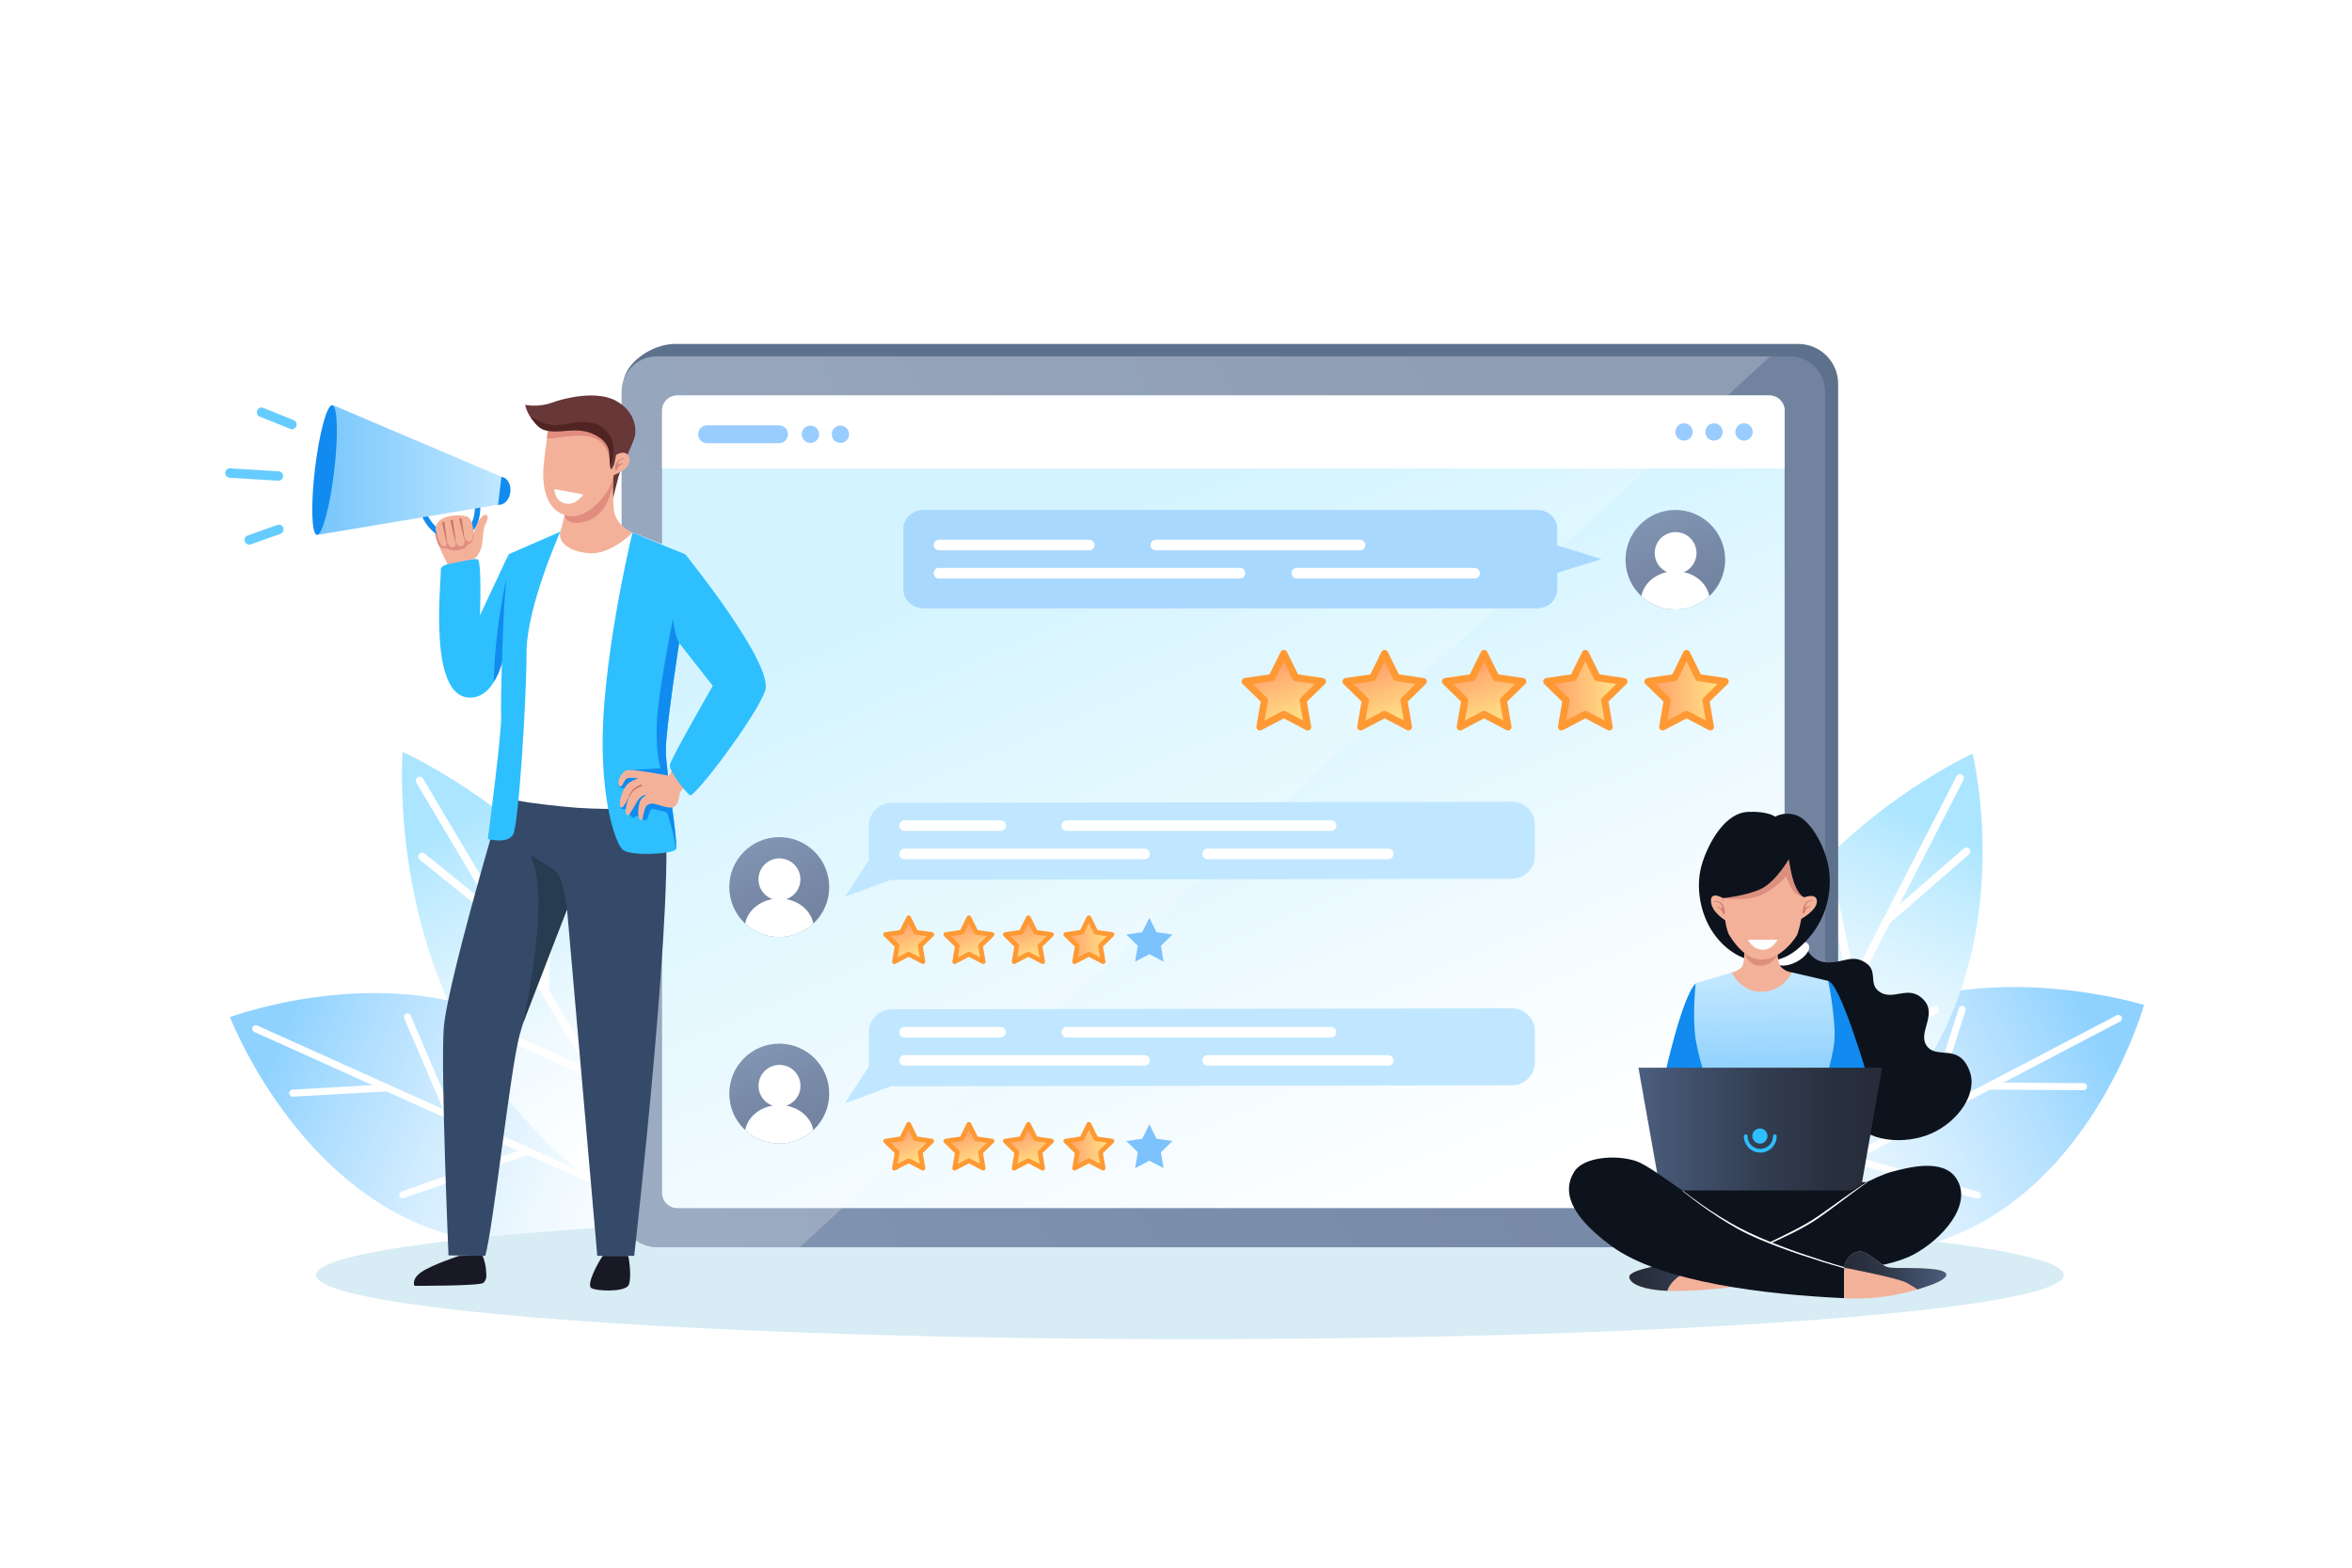 <?xml version="1.0" encoding="utf-8"?>
<!-- Generator: Adobe Illustrator 27.5.0, SVG Export Plug-In . SVG Version: 6.00 Build 0)  -->
<svg version="1.1" xmlns="http://www.w3.org/2000/svg" xmlns:xlink="http://www.w3.org/1999/xlink" x="0px" y="0px"
	 viewBox="0 0 3000 2000" style="enable-background:new 0 0 3000 2000;" xml:space="preserve">
<g id="background">
	<rect style="fill:#FFFFFF;" width="3000" height="2000"/>
</g>
<g id="leaves">
	<g>
		
			<linearGradient id="SVGID_1_" gradientUnits="userSpaceOnUse" x1="-51.44" y1="-979.892" x2="518.988" y2="-693.195" gradientTransform="matrix(0.586 0.697 0.697 -0.608 1066.056 772.239)">
			<stop  offset="0" style="stop-color:#8FD2FF"/>
			<stop  offset="0.188" style="stop-color:#B1DFFF"/>
			<stop  offset="0.417" style="stop-color:#D3EDFF"/>
			<stop  offset="0.635" style="stop-color:#EBF7FF"/>
			<stop  offset="0.835" style="stop-color:#FAFDFF"/>
			<stop  offset="1" style="stop-color:#FFFFFF"/>
		</linearGradient>
		<path style="fill:url(#SVGID_1_);" d="M643.27,1299.688c161.165,72.528,233.65,260.571,233.65,260.571
			s-188.814,70.451-349.979-2.077s-233.65-260.571-233.65-260.571S482.105,1227.159,643.27,1299.688z"/>
		<g>
			<path style="fill:#FFFFFF;" d="M858.75,1556.583c-0.618,0-1.245-0.128-1.844-0.397l-532.631-239.697
				c-2.267-1.02-3.277-3.684-2.257-5.95c1.02-2.267,3.684-3.276,5.95-2.257l532.631,239.697c2.267,1.02,3.277,3.684,2.257,5.95
				C862.106,1555.596,860.466,1556.583,858.75,1556.583z"/>
		</g>
		<g>
			<path style="fill:#FFFFFF;" d="M373.367,1399.116c-2.371,0-4.356-1.854-4.489-4.25c-0.138-2.481,1.762-4.605,4.243-4.743
				l120.57-6.708c2.479-0.14,4.605,1.761,4.743,4.243c0.138,2.481-1.762,4.605-4.243,4.743l-120.57,6.708
				C373.536,1399.114,373.451,1399.116,373.367,1399.116z"/>
		</g>
		<g>
			<path style="fill:#FFFFFF;" d="M573.771,1428.334c-1.748,0-3.411-1.024-4.141-2.734l-54.035-126.57
				c-0.976-2.285,0.086-4.93,2.372-5.905c2.286-0.974,4.929,0.086,5.905,2.372l54.035,126.57c0.976,2.285-0.086,4.93-2.372,5.905
				C574.96,1428.218,574.361,1428.334,573.771,1428.334z"/>
		</g>
		<g>
			<path style="fill:#FFFFFF;" d="M513.755,1528.802c-1.86,0-3.601-1.162-4.249-3.018c-0.819-2.347,0.419-4.913,2.766-5.732
				l159.531-55.683c2.348-0.815,4.913,0.42,5.731,2.766c0.819,2.347-0.419,4.913-2.766,5.732l-159.531,55.683
				C514.747,1528.721,514.247,1528.802,513.755,1528.802z"/>
		</g>
		<g>
			<path style="fill:#FFFFFF;" d="M763.958,1513.924c-1.966,0-3.771-1.298-4.33-3.283l-34.165-121.515
				c-0.673-2.393,0.722-4.877,3.114-5.55c2.389-0.671,4.877,0.722,5.55,3.114l34.165,121.515c0.673,2.393-0.722,4.877-3.114,5.55
				C764.771,1513.869,764.361,1513.924,763.958,1513.924z"/>
		</g>
	</g>
	<g>
		
			<linearGradient id="SVGID_00000045607666255072006000000001797436172988010904_" gradientUnits="userSpaceOnUse" x1="2532.03" y1="-610.729" x2="2801.714" y2="-135.975" gradientTransform="matrix(-0.49 0.872 0.872 0.49 2338.789 -857.966)">
			<stop  offset="0" style="stop-color:#ABE5FF"/>
			<stop  offset="0.141" style="stop-color:#C2ECFF"/>
			<stop  offset="0.348" style="stop-color:#DDF4FF"/>
			<stop  offset="0.559" style="stop-color:#F0FAFF"/>
			<stop  offset="0.774" style="stop-color:#FBFEFF"/>
			<stop  offset="1" style="stop-color:#FFFFFF"/>
		</linearGradient>
		<path style="fill:url(#SVGID_00000045607666255072006000000001797436172988010904_);" d="M802.531,1217.106
			c104.211,175.326,88.378,377.08,88.378,377.08s-184.791-82.507-289.002-257.834s-88.378-377.08-88.378-377.08
			S698.321,1041.78,802.531,1217.106z"/>
		<g>
			<path style="fill:#FFFFFF;" d="M879.167,1579.422c-1.706,0-3.368-0.873-4.303-2.446L531.017,998.478
				c-1.411-2.374-0.63-5.442,1.743-6.853c2.374-1.412,5.442-0.63,6.853,1.743l343.848,578.498c1.411,2.374,0.63,5.441-1.743,6.853
				C880.916,1579.195,880.036,1579.422,879.167,1579.422z"/>
		</g>
		<g>
			<path style="fill:#FFFFFF;" d="M643.269,1182.554c-1.104,0-2.216-0.364-3.142-1.112l-104.694-84.683
				c-2.147-1.737-2.479-4.885-0.743-7.032c1.737-2.146,4.885-2.478,7.032-0.743l104.694,84.683c2.147,1.737,2.479,4.885,0.743,7.032
				C646.171,1181.92,644.727,1182.554,643.269,1182.554z"/>
		</g>
		<g>
			<path style="fill:#FFFFFF;" d="M694.894,1269.396c-0.076,0-0.153-0.002-0.229-0.005c-2.759-0.125-4.894-2.462-4.77-5.221
				l6.529-144.43c0.125-2.759,2.458-4.874,5.221-4.77c2.759,0.125,4.894,2.462,4.77,5.221l-6.529,144.43
				C699.763,1267.304,697.551,1269.396,694.894,1269.396z"/>
		</g>
		<g>
			<path style="fill:#FFFFFF;" d="M759.235,1377.659c-0.687,0-1.385-0.142-2.052-0.442l-151.081-68.093
				c-2.518-1.135-3.638-4.096-2.504-6.613c1.135-2.518,4.095-3.64,6.613-2.504l151.081,68.093c2.518,1.135,3.638,4.096,2.504,6.613
				C762.962,1376.563,761.141,1377.659,759.235,1377.659z"/>
		</g>
		<g>
			<path style="fill:#FFFFFF;" d="M817.875,1476.301c-0.28,0-0.564-0.023-0.85-0.072c-2.722-0.466-4.55-3.051-4.084-5.772
				l23.125-135.095c0.466-2.723,3.047-4.555,5.772-4.085c2.722,0.466,4.55,3.051,4.084,5.772l-23.125,135.095
				C822.38,1474.58,820.266,1476.301,817.875,1476.301z"/>
		</g>
	</g>
	<g>
		
			<linearGradient id="SVGID_00000163069758231022869590000017511955843301496228_" gradientUnits="userSpaceOnUse" x1="-623.423" y1="-1606.347" x2="-44.808" y2="-1315.535" gradientTransform="matrix(-0.511 0.778 -0.785 -0.633 1095.383 785.789)">
			<stop  offset="0" style="stop-color:#8FD2FF"/>
			<stop  offset="0.188" style="stop-color:#B1DFFF"/>
			<stop  offset="0.417" style="stop-color:#D3EDFF"/>
			<stop  offset="0.635" style="stop-color:#EBF7FF"/>
			<stop  offset="0.835" style="stop-color:#FAFDFF"/>
			<stop  offset="1" style="stop-color:#FFFFFF"/>
		</linearGradient>
		<path style="fill:url(#SVGID_00000163069758231022869590000017511955843301496228_);" d="M2373.628,1302.221
			c-158.792,83.126-213.863,280.913-213.863,280.913s202.382,63.012,361.174-20.114c158.792-83.126,213.863-280.913,213.863-280.913
			S2532.42,1219.095,2373.628,1302.221z"/>
		<g>
			<path style="fill:#FFFFFF;" d="M2177.669,1578.264c-1.621,0-3.187-0.878-3.99-2.414c-1.153-2.202-0.303-4.921,1.899-6.073
				l524.374-274.505c2.2-1.156,4.92-0.304,6.073,1.899c1.153,2.202,0.303,4.921-1.899,6.073l-524.374,274.505
				C2179.086,1578.099,2178.372,1578.264,2177.669,1578.264z"/>
		</g>
		<g>
			<path style="fill:#FFFFFF;" d="M2657.55,1390.804c-0.01,0-0.019,0-0.027,0l-120.443-0.705c-2.485-0.015-4.488-2.041-4.474-4.526
				c0.015-2.477,2.026-4.474,4.499-4.474c0.01,0,0.019,0,0.027,0l120.443,0.705c2.485,0.015,4.488,2.041,4.474,4.526
				C2662.034,1388.807,2660.022,1390.804,2657.55,1390.804z"/>
		</g>
		<g>
			<path style="fill:#FFFFFF;" d="M2458.453,1431.274c-0.452,0-0.912-0.068-1.366-0.213c-2.368-0.755-3.677-3.285-2.923-5.653
				l44.276-139.024c0.754-2.367,3.283-3.678,5.653-2.923c2.368,0.755,3.677,3.285,2.923,5.653l-44.276,139.024
				C2462.131,1430.053,2460.36,1431.274,2458.453,1431.274z"/>
		</g>
		<g>
			<path style="fill:#FFFFFF;" d="M2522.313,1529.371c-0.413,0-0.834-0.058-1.251-0.178l-161.911-46.769
				c-2.388-0.689-3.764-3.185-3.074-5.572c0.69-2.386,3.185-3.762,5.572-3.074l161.911,46.769c2.388,0.689,3.764,3.185,3.074,5.572
				C2526.065,1528.089,2524.267,1529.371,2522.313,1529.371z"/>
		</g>
		<g>
			<path style="fill:#FFFFFF;" d="M2271.066,1529.371c-0.26,0-0.523-0.022-0.789-0.069c-2.447-0.434-4.08-2.769-3.647-5.216
				l24.642-139.271c0.434-2.446,2.761-4.084,5.216-3.647c2.447,0.434,4.08,2.769,3.647,5.216l-24.642,139.271
				C2275.106,1527.836,2273.208,1529.371,2271.066,1529.371z"/>
		</g>
	</g>
	<g>
		
			<linearGradient id="SVGID_00000168827062013966425530000002754678829522647460_" gradientUnits="userSpaceOnUse" x1="2851.931" y1="-1327.221" x2="3106.185" y2="-879.63" gradientTransform="matrix(0.685 0.872 -0.884 0.543 -662.508 -720.185)">
			<stop  offset="0" style="stop-color:#ABE5FF"/>
			<stop  offset="0.141" style="stop-color:#C2ECFF"/>
			<stop  offset="0.348" style="stop-color:#DDF4FF"/>
			<stop  offset="0.559" style="stop-color:#F0FAFF"/>
			<stop  offset="0.774" style="stop-color:#FBFEFF"/>
			<stop  offset="1" style="stop-color:#FFFFFF"/>
		</linearGradient>
		<path style="fill:url(#SVGID_00000168827062013966425530000002754678829522647460_);" d="M2238.061,1219.56
			c-87.883,171.145-40.321,361.696-40.321,361.696s190.05-86.931,277.933-258.077s40.321-361.696,40.321-361.696
			S2325.944,1048.415,2238.061,1219.56z"/>
		<g>
			<path style="fill:#FFFFFF;" d="M2207.644,1566.964c-0.769,0-1.549-0.178-2.28-0.553c-2.456-1.262-3.425-4.275-2.164-6.732
				l292.372-569.371c1.263-2.457,4.274-3.426,6.732-2.164c2.456,1.261,3.425,4.275,2.164,6.732l-292.372,569.371
				C2211.209,1565.973,2209.458,1566.964,2207.644,1566.964z"/>
		</g>
		<g>
			<path style="fill:#FFFFFF;" d="M2406.581,1179.559c-1.396,0-2.786-0.582-3.774-1.719c-1.813-2.083-1.593-5.241,0.491-7.054
				l101.463-88.251c2.082-1.812,5.241-1.594,7.054,0.491c1.813,2.083,1.593,5.241-0.491,7.054l-101.463,88.251
				C2408.914,1179.154,2407.745,1179.559,2406.581,1179.559z"/>
		</g>
		<g>
			<path style="fill:#FFFFFF;" d="M2363.044,1264.332c-2.314,0-4.392-1.615-4.888-3.97l-27.755-131.739
				c-0.569-2.702,1.16-5.354,3.861-5.924c2.701-0.57,5.354,1.159,5.924,3.861l27.755,131.739c0.569,2.702-1.16,5.354-3.861,5.924
				C2363.732,1264.297,2363.386,1264.332,2363.044,1264.332z"/>
		</g>
		<g>
			<path style="fill:#FFFFFF;" d="M2308.786,1370.012c-1.861,0-3.647-1.043-4.509-2.832c-1.198-2.488-0.152-5.477,2.336-6.674
				l159.441-76.747c2.49-1.201,5.477-0.152,6.674,2.336c1.198,2.488,0.152,5.477-2.336,6.674l-159.441,76.747
				C2310.252,1369.853,2309.513,1370.012,2308.786,1370.012z"/>
		</g>
		<g>
			<path style="fill:#FFFFFF;" d="M2259.338,1466.301c-2.051,0-3.974-1.271-4.706-3.313l-44.186-123.156
				c-0.933-2.6,0.418-5.462,3.018-6.395c2.599-0.933,5.462,0.419,6.395,3.018l44.186,123.156c0.933,2.6-0.418,5.462-3.018,6.395
				C2260.469,1466.206,2259.898,1466.301,2259.338,1466.301z"/>
		</g>
	</g>
</g>
<g id="shadow">
	<ellipse style="fill:#D7ECF4;" cx="1517.675" cy="1626.627" rx="1114.656" ry="81.852"/>
</g>
<g id="tablet">
	<g>
		<g>
			<path style="fill:#5E718C;" d="M2280.445,1591.182l-1419.881-15.834c-28.154,0-50.978-22.824-50.978-50.978L794.961,491.115
				c0-28.154,37.449-52.346,65.603-52.346h1433.058c28.154,0,50.978,22.824,50.978,50.978v1034.622
				C2344.6,1552.524,2335.681,1589.995,2280.445,1591.182z"/>
			
				<linearGradient id="SVGID_00000124877181115774373460000006756446109983873701_" gradientUnits="userSpaceOnUse" x1="2120.258" y1="679.036" x2="831.486" y2="1470.556">
				<stop  offset="0" style="stop-color:#7283A0"/>
				<stop  offset="1" style="stop-color:#8095B2"/>
			</linearGradient>
			<path style="fill:url(#SVGID_00000124877181115774373460000006756446109983873701_);" d="M2282.846,1591.182H837.918
				c-24.876,0-45.043-20.166-45.043-45.043V499.647c0-24.876,20.166-45.043,45.043-45.043h1444.927
				c24.876,0,45.043,20.166,45.043,45.043v1046.492C2327.888,1571.015,2307.722,1591.182,2282.846,1591.182z"/>
			
				<linearGradient id="SVGID_00000127741516178057902610000002090044557723015054_" gradientUnits="userSpaceOnUse" x1="1399.962" y1="644.075" x2="1791.805" y2="1569.389">
				<stop  offset="0" style="stop-color:#C7F1FF"/>
				<stop  offset="0.063" style="stop-color:#CBF2FF"/>
				<stop  offset="0.676" style="stop-color:#F1FBFF"/>
				<stop  offset="1" style="stop-color:#FFFFFF"/>
			</linearGradient>
			<path style="fill:url(#SVGID_00000127741516178057902610000002090044557723015054_);" d="M2276.285,523.964v997.862
				c0,10.728-8.702,19.43-19.43,19.43H863.905c-10.728,0-19.43-8.702-19.43-19.43V523.964c0-10.737,8.702-19.439,19.43-19.439
				h1392.95C2267.583,504.526,2276.285,513.227,2276.285,523.964z"/>
			<path style="opacity:0.21;fill:#FFFFFF;" d="M837.76,454.604c-24.789,0-44.885,20.096-44.885,44.885V1546.25
				c0,24.815,20.116,44.931,44.931,44.931h182.302L2257.98,454.604H837.76z"/>
		</g>
		<g>
			
				<linearGradient id="SVGID_00000052089754328960626690000012163529087904398754_" gradientUnits="userSpaceOnUse" x1="1754.787" y1="840.572" x2="1785.979" y2="927.701">
				<stop  offset="0" style="stop-color:#FF9966"/>
				<stop  offset="0.312" style="stop-color:#FFB473"/>
				<stop  offset="0.757" style="stop-color:#FFD682"/>
				<stop  offset="1" style="stop-color:#FFE388"/>
			</linearGradient>
			
				<polygon style="fill:url(#SVGID_00000052089754328960626690000012163529087904398754_);stroke:#FF9933;stroke-width:9;stroke-linecap:round;stroke-linejoin:round;stroke-miterlimit:10;" points="
				1766.087,833.672 1781.31,864.516 1815.349,869.462 1790.718,893.471 1796.533,927.372 1766.087,911.366 1735.642,927.372 
				1741.457,893.471 1716.826,869.462 1750.865,864.516 			"/>
			
				<linearGradient id="SVGID_00000179612008950883189680000001605979621167925898_" gradientUnits="userSpaceOnUse" x1="1626.195" y1="840.572" x2="1657.387" y2="927.701">
				<stop  offset="0" style="stop-color:#FF9966"/>
				<stop  offset="0.312" style="stop-color:#FFB473"/>
				<stop  offset="0.757" style="stop-color:#FFD682"/>
				<stop  offset="1" style="stop-color:#FFE388"/>
			</linearGradient>
			
				<polygon style="fill:url(#SVGID_00000179612008950883189680000001605979621167925898_);stroke:#FF9933;stroke-width:9;stroke-linecap:round;stroke-linejoin:round;stroke-miterlimit:10;" points="
				1637.495,833.672 1652.718,864.516 1686.756,869.462 1662.126,893.471 1667.94,927.372 1637.495,911.366 1607.05,927.372 
				1612.865,893.471 1588.234,869.462 1622.272,864.516 			"/>
			
				<linearGradient id="SVGID_00000026884395417679857830000016465546737053597606_" gradientUnits="userSpaceOnUse" x1="1881.693" y1="840.572" x2="1912.884" y2="927.701">
				<stop  offset="0" style="stop-color:#FF9966"/>
				<stop  offset="0.312" style="stop-color:#FFB473"/>
				<stop  offset="0.757" style="stop-color:#FFD682"/>
				<stop  offset="1" style="stop-color:#FFE388"/>
			</linearGradient>
			
				<polygon style="fill:url(#SVGID_00000026884395417679857830000016465546737053597606_);stroke:#FF9933;stroke-width:9;stroke-linecap:round;stroke-linejoin:round;stroke-miterlimit:10;" points="
				1892.993,833.672 1908.216,864.516 1942.254,869.462 1917.624,893.471 1923.438,927.372 1892.993,911.366 1862.548,927.372 
				1868.363,893.471 1843.732,869.462 1877.771,864.516 			"/>
			
				<linearGradient id="SVGID_00000064325695823189967200000016441565962164695465_" gradientUnits="userSpaceOnUse" x1="1972.848" y1="880.522" x2="2071.37" y2="880.522">
				<stop  offset="0" style="stop-color:#FF9966"/>
				<stop  offset="0.312" style="stop-color:#FFB473"/>
				<stop  offset="0.757" style="stop-color:#FFD682"/>
				<stop  offset="1" style="stop-color:#FFE388"/>
			</linearGradient>
			
				<polygon style="fill:url(#SVGID_00000064325695823189967200000016441565962164695465_);stroke:#FF9933;stroke-width:9;stroke-linecap:round;stroke-linejoin:round;stroke-miterlimit:10;" points="
				2022.109,833.672 2037.332,864.516 2071.37,869.462 2046.74,893.471 2052.554,927.372 2022.109,911.366 1991.664,927.372 
				1997.479,893.471 1972.848,869.462 2006.887,864.516 			"/>
			
				<linearGradient id="SVGID_00000107551255237479892530000017532128312124789653_" gradientUnits="userSpaceOnUse" x1="2101.964" y1="880.522" x2="2200.487" y2="880.522">
				<stop  offset="0" style="stop-color:#FF9966"/>
				<stop  offset="0.312" style="stop-color:#FFB473"/>
				<stop  offset="0.757" style="stop-color:#FFD682"/>
				<stop  offset="1" style="stop-color:#FFE388"/>
			</linearGradient>
			
				<polygon style="fill:url(#SVGID_00000107551255237479892530000017532128312124789653_);stroke:#FF9933;stroke-width:9;stroke-linecap:round;stroke-linejoin:round;stroke-miterlimit:10;" points="
				2151.225,833.672 2166.448,864.516 2200.487,869.462 2175.856,893.471 2181.67,927.372 2151.225,911.366 2120.78,927.372 
				2126.595,893.471 2101.964,869.462 2136.003,864.516 			"/>
		</g>
		<g>
			
				<linearGradient id="SVGID_00000023976760732074678690000015820477319546540719_" gradientUnits="userSpaceOnUse" x1="1229.146" y1="1174.978" x2="1247.784" y2="1227.041">
				<stop  offset="0" style="stop-color:#FF9966"/>
				<stop  offset="0.312" style="stop-color:#FFB473"/>
				<stop  offset="0.757" style="stop-color:#FFD682"/>
				<stop  offset="1" style="stop-color:#FFE388"/>
			</linearGradient>
			
				<polygon style="fill:url(#SVGID_00000023976760732074678690000015820477319546540719_);stroke:#FF9933;stroke-width:6;stroke-linecap:round;stroke-linejoin:round;stroke-miterlimit:10;" points="
				1235.898,1170.855 1244.994,1189.286 1265.333,1192.241 1250.616,1206.587 1254.09,1226.844 1235.898,1217.28 1217.706,1226.844 
				1221.181,1206.587 1206.463,1192.241 1226.802,1189.286 			"/>
			
				<linearGradient id="SVGID_00000015337462982598067100000018047155029462058148_" gradientUnits="userSpaceOnUse" x1="1152.308" y1="1174.978" x2="1170.946" y2="1227.041">
				<stop  offset="0" style="stop-color:#FF9966"/>
				<stop  offset="0.312" style="stop-color:#FFB473"/>
				<stop  offset="0.757" style="stop-color:#FFD682"/>
				<stop  offset="1" style="stop-color:#FFE388"/>
			</linearGradient>
			
				<polygon style="fill:url(#SVGID_00000015337462982598067100000018047155029462058148_);stroke:#FF9933;stroke-width:6;stroke-linecap:round;stroke-linejoin:round;stroke-miterlimit:10;" points="
				1159.06,1170.855 1168.156,1189.286 1188.495,1192.241 1173.778,1206.587 1177.252,1226.844 1159.06,1217.28 1140.868,1226.844 
				1144.342,1206.587 1129.625,1192.241 1149.964,1189.286 			"/>
			
				<linearGradient id="SVGID_00000085951699378409730310000013365930087407791760_" gradientUnits="userSpaceOnUse" x1="1304.976" y1="1174.978" x2="1323.614" y2="1227.041">
				<stop  offset="0" style="stop-color:#FF9966"/>
				<stop  offset="0.312" style="stop-color:#FFB473"/>
				<stop  offset="0.757" style="stop-color:#FFD682"/>
				<stop  offset="1" style="stop-color:#FFE388"/>
			</linearGradient>
			
				<polygon style="fill:url(#SVGID_00000085951699378409730310000013365930087407791760_);stroke:#FF9933;stroke-width:6;stroke-linecap:round;stroke-linejoin:round;stroke-miterlimit:10;" points="
				1311.729,1170.855 1320.825,1189.286 1341.164,1192.241 1326.446,1206.587 1329.921,1226.844 1311.729,1217.28 
				1293.537,1226.844 1297.011,1206.587 1282.293,1192.241 1302.632,1189.286 			"/>
			
				<linearGradient id="SVGID_00000083063934340616677680000017717774747361009544_" gradientUnits="userSpaceOnUse" x1="1359.445" y1="1198.85" x2="1418.315" y2="1198.85">
				<stop  offset="0" style="stop-color:#FF9966"/>
				<stop  offset="0.312" style="stop-color:#FFB473"/>
				<stop  offset="0.757" style="stop-color:#FFD682"/>
				<stop  offset="1" style="stop-color:#FFE388"/>
			</linearGradient>
			
				<polygon style="fill:url(#SVGID_00000083063934340616677680000017717774747361009544_);stroke:#FF9933;stroke-width:6;stroke-linecap:round;stroke-linejoin:round;stroke-miterlimit:10;" points="
				1388.88,1170.855 1397.976,1189.286 1418.315,1192.241 1403.597,1206.587 1407.072,1226.844 1388.88,1217.28 1370.688,1226.844 
				1374.162,1206.587 1359.445,1192.241 1379.784,1189.286 			"/>
			<polygon style="fill:#7CC2FC;" points="1466.031,1170.855 1475.127,1189.286 1495.466,1192.241 1480.749,1206.587 
				1484.223,1226.844 1466.031,1217.28 1447.839,1226.844 1451.313,1206.587 1436.596,1192.241 1456.935,1189.286 			"/>
		</g>
		<g>
			
				<linearGradient id="SVGID_00000132796859242508616230000011495339830065784462_" gradientUnits="userSpaceOnUse" x1="2116.655" y1="657.528" x2="2156.915" y2="769.986">
				<stop  offset="0" style="stop-color:#8095B2"/>
				<stop  offset="0.464" style="stop-color:#788AA7"/>
				<stop  offset="1" style="stop-color:#7283A0"/>
			</linearGradient>
			<path style="fill:url(#SVGID_00000132796859242508616230000011495339830065784462_);" d="M2200.444,714.098
				c0,18.327-7.759,34.855-20.18,46.444c-11.355,10.601-26.596,17.094-43.358,17.094c-16.772,0-32.002-6.494-43.358-17.106
				c-12.421-11.589-20.18-28.106-20.18-46.432c0-35.099,28.45-63.538,63.538-63.538
				C2172.005,650.56,2200.444,678.999,2200.444,714.098z"/>
			
				<ellipse transform="matrix(0.23 -0.973 0.973 0.23 959.995 2622.617)" style="fill:#FFFFFF;" cx="2136.908" cy="704.805" rx="26.668" ry="26.668"/>
			<path style="fill:#FFFFFF;" d="M2180.264,760.542c-11.355,10.601-26.596,17.094-43.358,17.094
				c-16.772,0-32.002-6.494-43.358-17.106c3.441-18.071,21.546-31.847,43.358-31.847
				C2158.719,728.684,2176.834,742.46,2180.264,760.542z"/>
		</g>
		<g>
			
				<linearGradient id="SVGID_00000100374640185419999020000008089635927734393248_" gradientUnits="userSpaceOnUse" x1="973.642" y1="1074.954" x2="1014.015" y2="1187.73">
				<stop  offset="0" style="stop-color:#8095B2"/>
				<stop  offset="0.464" style="stop-color:#788AA7"/>
				<stop  offset="1" style="stop-color:#7283A0"/>
			</linearGradient>
			<circle style="fill:url(#SVGID_00000100374640185419999020000008089635927734393248_);" cx="993.951" cy="1131.683" r="63.716"/>
			
				<ellipse transform="matrix(0.853 -0.522 0.522 0.853 -439.529 683.304)" style="fill:#FFFFFF;" cx="993.953" cy="1122.365" rx="26.742" ry="26.742"/>
			<path style="fill:#FFFFFF;" d="M1037.429,1178.257c-11.387,10.63-26.67,17.142-43.478,17.142
				c-16.819,0-32.091-6.512-43.478-17.153c3.451-18.121,21.606-31.935,43.478-31.935
				C1015.824,1146.311,1033.99,1160.125,1037.429,1178.257z"/>
		</g>
		<g>
			<path style="fill:#A9D8FF;" d="M1986.25,695.813v-21.508c0-13.114-11.445-23.744-25.564-23.744h-782.864
				c-14.119,0-25.564,10.631-25.564,23.744v77.993c0,13.114,11.445,23.744,25.564,23.744h782.864
				c14.118,0,25.564-10.631,25.564-23.744V730.79l56.427-17.489L1986.25,695.813z"/>
			<g>
				<path style="fill:#FFFFFF;" d="M1389.454,702.055h-191.725c-3.719,0-6.734-3.015-6.734-6.734c0-3.719,3.015-6.734,6.734-6.734
					h191.725c3.719,0,6.734,3.015,6.734,6.734C1396.189,699.04,1393.174,702.055,1389.454,702.055z"/>
			</g>
			<g>
				<path style="fill:#FFFFFF;" d="M1734.822,702.055h-260.605c-3.719,0-6.734-3.015-6.734-6.734c0-3.719,3.015-6.734,6.734-6.734
					h260.605c3.719,0,6.734,3.015,6.734,6.734C1741.556,699.04,1738.541,702.055,1734.822,702.055z"/>
			</g>
			<g>
				<path style="fill:#FFFFFF;" d="M1582.023,738.016h-384.818c-3.43,0-6.21-3.015-6.21-6.734c0-3.719,2.781-6.734,6.21-6.734
					h384.818c3.43,0,6.21,3.015,6.21,6.734C1588.234,735.001,1585.453,738.016,1582.023,738.016z"/>
			</g>
			<g>
				<path style="fill:#FFFFFF;" d="M1880.91,738.016h-226.822c-3.719,0-6.734-3.015-6.734-6.734c0-3.719,3.015-6.734,6.734-6.734
					h226.822c3.719,0,6.734,3.015,6.734,6.734C1887.644,735.001,1884.629,738.016,1880.91,738.016z"/>
			</g>
		</g>
		<g>
			<path style="fill:#C0E7FF;" d="M1108.21,1053.342v43.779l-30.582,47.053l58.429-21.761l792.548-1.335
				c16.081,0,29.117-13.036,29.117-29.116v-39.955c0-16.081-13.036-29.117-29.117-29.117l-791.279,1.335
				C1121.246,1024.225,1108.21,1037.261,1108.21,1053.342z"/>
			<g>
				<path style="fill:#FFFFFF;" d="M1276.28,1060.095h-122.493c-3.73,0-6.753-3.023-6.753-6.753c0-3.73,3.024-6.753,6.753-6.753
					h122.493c3.73,0,6.753,3.023,6.753,6.753C1283.033,1057.072,1280.01,1060.095,1276.28,1060.095z"/>
			</g>
			<g>
				<path style="fill:#FFFFFF;" d="M1697.794,1060.095h-337.036c-3.73,0-6.753-3.023-6.753-6.753c0-3.73,3.024-6.753,6.753-6.753
					h337.036c3.73,0,6.753,3.023,6.753,6.753C1704.548,1057.072,1701.524,1060.095,1697.794,1060.095z"/>
			</g>
			<g>
				<path style="fill:#FFFFFF;" d="M1459.854,1096.157h-306.067c-3.73,0-6.753-3.023-6.753-6.753c0-3.73,3.024-6.753,6.753-6.753
					h306.067c3.73,0,6.753,3.023,6.753,6.753C1466.608,1093.134,1463.584,1096.157,1459.854,1096.157z"/>
			</g>
			<g>
				<path style="fill:#FFFFFF;" d="M1770.66,1096.157h-230.284c-3.73,0-6.753-3.023-6.753-6.753c0-3.73,3.023-6.753,6.753-6.753
					h230.284c3.73,0,6.753,3.023,6.753,6.753C1777.413,1093.134,1774.39,1096.157,1770.66,1096.157z"/>
			</g>
		</g>
		<path style="fill:#FFFFFF;" d="M2276.285,523.964v73.755H844.475v-73.755c0-10.737,8.702-19.439,19.43-19.439h1392.95
			C2267.583,504.526,2276.285,513.227,2276.285,523.964z"/>
		<g>
			<path style="fill:#99CCFF;" d="M993.616,565.459h-91.711c-6.298,0-11.404-5.106-11.404-11.404s5.106-11.404,11.404-11.404h91.711
				c6.298,0,11.404,5.106,11.404,11.404S999.914,565.459,993.616,565.459z"/>
		</g>
		<circle style="fill:#99CCFF;" cx="1033.694" cy="554.056" r="11.052"/>
		<circle style="fill:#99CCFF;" cx="1071.976" cy="554.056" r="11.052"/>
		<circle style="fill:#99CCFF;" cx="2186.249" cy="551.122" r="11.052"/>
		<circle style="fill:#99CCFF;" cx="2224.531" cy="551.122" r="11.052"/>
		<circle style="fill:#99CCFF;" cx="2147.966" cy="551.122" r="11.052"/>
		<g>
			
				<linearGradient id="SVGID_00000154409235596912381800000015024553215784069507_" gradientUnits="userSpaceOnUse" x1="1229.146" y1="1438.455" x2="1247.784" y2="1490.518">
				<stop  offset="0" style="stop-color:#FF9966"/>
				<stop  offset="0.312" style="stop-color:#FFB473"/>
				<stop  offset="0.757" style="stop-color:#FFD682"/>
				<stop  offset="1" style="stop-color:#FFE388"/>
			</linearGradient>
			
				<polygon style="fill:url(#SVGID_00000154409235596912381800000015024553215784069507_);stroke:#FF9933;stroke-width:6;stroke-linecap:round;stroke-linejoin:round;stroke-miterlimit:10;" points="
				1235.898,1434.332 1244.994,1452.763 1265.333,1455.718 1250.616,1470.064 1254.09,1490.322 1235.898,1480.757 
				1217.706,1490.322 1221.181,1470.064 1206.463,1455.718 1226.802,1452.763 			"/>
			
				<linearGradient id="SVGID_00000077312669897484477830000000251452300677615263_" gradientUnits="userSpaceOnUse" x1="1152.308" y1="1438.455" x2="1170.946" y2="1490.518">
				<stop  offset="0" style="stop-color:#FF9966"/>
				<stop  offset="0.312" style="stop-color:#FFB473"/>
				<stop  offset="0.757" style="stop-color:#FFD682"/>
				<stop  offset="1" style="stop-color:#FFE388"/>
			</linearGradient>
			
				<polygon style="fill:url(#SVGID_00000077312669897484477830000000251452300677615263_);stroke:#FF9933;stroke-width:6;stroke-linecap:round;stroke-linejoin:round;stroke-miterlimit:10;" points="
				1159.06,1434.332 1168.156,1452.763 1188.495,1455.718 1173.778,1470.064 1177.252,1490.322 1159.06,1480.757 1140.868,1490.322 
				1144.342,1470.064 1129.625,1455.718 1149.964,1452.763 			"/>
			
				<linearGradient id="SVGID_00000109029809537333046580000003681634017552449154_" gradientUnits="userSpaceOnUse" x1="1304.976" y1="1438.455" x2="1323.614" y2="1490.518">
				<stop  offset="0" style="stop-color:#FF9966"/>
				<stop  offset="0.312" style="stop-color:#FFB473"/>
				<stop  offset="0.757" style="stop-color:#FFD682"/>
				<stop  offset="1" style="stop-color:#FFE388"/>
			</linearGradient>
			
				<polygon style="fill:url(#SVGID_00000109029809537333046580000003681634017552449154_);stroke:#FF9933;stroke-width:6;stroke-linecap:round;stroke-linejoin:round;stroke-miterlimit:10;" points="
				1311.729,1434.332 1320.825,1452.763 1341.164,1455.718 1326.446,1470.064 1329.921,1490.322 1311.729,1480.757 
				1293.537,1490.322 1297.011,1470.064 1282.293,1455.718 1302.632,1452.763 			"/>
			
				<linearGradient id="SVGID_00000144328426621462112910000003285068088168758406_" gradientUnits="userSpaceOnUse" x1="1359.445" y1="1462.327" x2="1418.315" y2="1462.327">
				<stop  offset="0" style="stop-color:#FF9966"/>
				<stop  offset="0.312" style="stop-color:#FFB473"/>
				<stop  offset="0.757" style="stop-color:#FFD682"/>
				<stop  offset="1" style="stop-color:#FFE388"/>
			</linearGradient>
			
				<polygon style="fill:url(#SVGID_00000144328426621462112910000003285068088168758406_);stroke:#FF9933;stroke-width:6;stroke-linecap:round;stroke-linejoin:round;stroke-miterlimit:10;" points="
				1388.88,1434.332 1397.976,1452.763 1418.315,1455.718 1403.597,1470.064 1407.072,1490.322 1388.88,1480.757 1370.688,1490.322 
				1374.162,1470.064 1359.445,1455.718 1379.784,1452.763 			"/>
			<polygon style="fill:#7CC2FC;" points="1466.031,1434.332 1475.127,1452.763 1495.466,1455.718 1480.749,1470.064 
				1484.223,1490.322 1466.031,1480.757 1447.839,1490.322 1451.313,1470.064 1436.596,1455.718 1456.935,1452.763 			"/>
		</g>
		<g>
			
				<linearGradient id="SVGID_00000027592392667028517260000001392647705643413946_" gradientUnits="userSpaceOnUse" x1="973.642" y1="1338.431" x2="1014.015" y2="1451.207">
				<stop  offset="0" style="stop-color:#8095B2"/>
				<stop  offset="0.464" style="stop-color:#788AA7"/>
				<stop  offset="1" style="stop-color:#7283A0"/>
			</linearGradient>
			<circle style="fill:url(#SVGID_00000027592392667028517260000001392647705643413946_);" cx="993.951" cy="1395.16" r="63.716"/>
			
				<ellipse transform="matrix(0.853 -0.522 0.522 0.853 -576.972 721.994)" style="fill:#FFFFFF;" cx="993.953" cy="1385.842" rx="26.742" ry="26.742"/>
			<path style="fill:#FFFFFF;" d="M1037.429,1441.734c-11.387,10.63-26.67,17.142-43.478,17.142
				c-16.819,0-32.091-6.512-43.478-17.153c3.451-18.121,21.606-31.935,43.478-31.935
				C1015.824,1409.788,1033.99,1423.602,1037.429,1441.734z"/>
		</g>
		<g>
			<path style="fill:#C0E7FF;" d="M1108.21,1316.819v43.779l-30.582,47.053l58.429-21.761l792.548-1.335
				c16.081,0,29.117-13.036,29.117-29.116v-39.955c0-16.081-13.036-29.117-29.117-29.117l-791.279,1.335
				C1121.246,1287.703,1108.21,1300.738,1108.21,1316.819z"/>
			<g>
				<path style="fill:#FFFFFF;" d="M1276.28,1323.573h-122.493c-3.73,0-6.753-3.023-6.753-6.753c0-3.73,3.024-6.753,6.753-6.753
					h122.493c3.73,0,6.753,3.023,6.753,6.753C1283.033,1320.549,1280.01,1323.573,1276.28,1323.573z"/>
			</g>
			<g>
				<path style="fill:#FFFFFF;" d="M1697.794,1323.573h-337.036c-3.73,0-6.753-3.023-6.753-6.753c0-3.73,3.024-6.753,6.753-6.753
					h337.036c3.73,0,6.753,3.023,6.753,6.753C1704.548,1320.549,1701.524,1323.573,1697.794,1323.573z"/>
			</g>
			<g>
				<path style="fill:#FFFFFF;" d="M1459.854,1359.634h-306.067c-3.73,0-6.753-3.023-6.753-6.753c0-3.73,3.024-6.753,6.753-6.753
					h306.067c3.73,0,6.753,3.023,6.753,6.753C1466.608,1356.611,1463.584,1359.634,1459.854,1359.634z"/>
			</g>
			<g>
				<path style="fill:#FFFFFF;" d="M1770.66,1359.634h-230.284c-3.73,0-6.753-3.023-6.753-6.753c0-3.73,3.023-6.753,6.753-6.753
					h230.284c3.73,0,6.753,3.023,6.753,6.753C1777.413,1356.611,1774.39,1359.634,1770.66,1359.634z"/>
			</g>
		</g>
	</g>
</g>
<g id="Boy">
	<g>
		<path style="fill:#191926;" d="M801.215,1640.418c4.104-5.412,2.628-27.755,0-38.274h-32.361
			c-7.523,10.52-20.416,36.396-15.014,40.796S795.041,1648.559,801.215,1640.418z"/>
		<path style="fill:#191926;" d="M615.222,1601.591c0,0,3.325,5.793,4.605,17.364c1.234,11.16,0.493,13.516-3.218,17.628
			c-3.711,4.113-87.943,3.83-87.943,3.83s-4.462-8.558,9.083-17.752c13.545-9.194,47.733-20.438,47.733-20.438L615.222,1601.591z"/>
		<path style="fill:#354A68;" d="M778.364,941.52c0,0,59.407,49.728,68.088,90.014c17.973,83.407-37.52,570.61-37.52,570.61h-47.103
			l-38.557-441.99c0,0-43.192,98.702-60.303,159.55c-11.905,42.335-33.532,245.368-44.003,282.44l-46.899-0.553
			c0,0-9.892-234.383-6.115-289.247c4.451-64.654,96.152-366.221,96.152-366.221L778.364,941.52z"/>
		<path style="fill:#683737;" d="M669.756,516.393c0,0,16.142,3.842,34.168-2.701c18.026-6.543,57.895-15.669,81.988-2.27
			c24.093,13.399,26.398,35.732,23.604,46.049c-2.794,10.318-17.71,40.18-20.652,50.861c-2.941,10.681-6.712,27.007-6.712,27.007
			l-52.996-18.28l-28.289-73.868L669.756,516.393z"/>
		<path style="fill:#FFFFFF;" d="M645.482,940.032c-1.069,13.554-5.14,60.38-6.267,76.246c23.281,6.934,50.219,9.617,77.607,12.554
			c50.823,5.446,93.95,2.163,129.63,2.702c-1.305-17.026-5.029-63.974-5.399-85.974c-0.472-27.807,32.988-238.015,32.988-238.015
			s-2.354-0.944-15.081-7.073c-12.726-6.125-61.142-24.441-61.142-24.441h-77.899l-71.2,31.119
			C648.719,707.15,646.898,922.12,645.482,940.032z"/>
		<path style="fill:#2EBFFF;" d="M806.757,679.437c0,0-27.755,112.757-36.187,220.877c-8.432,108.119,13.344,174.715,23.676,183.651
			c10.332,8.935,63.052,5.361,67.52,0c4.468-5.361-12.51-99.184-12.51-126.884c0-27.7,16.978-136.812,16.978-136.812L874.04,707.1
			L806.757,679.437z"/>
		<path style="fill:#118BEF;" d="M832.996,1032.03c-5.169-1.294-5.169,12.371-8.862,14.066c-3.692,1.696-4.504-2.978-4.504-2.978
			s-5.432-4.457-9.708-0.933c-4.275,3.523-6.869-4.065-6.869-4.065s4.198-6.3-4.882-6.091c-9.08,0.21-6.344-2.19-6.344-2.19
			s11.629-26.055,4.977-24.582c-6.653,1.473-6.455-2.694-6.455-2.694l8.039-19.734l44.207-2.676c0,0-7.385-22.893-4.431-64.247
			c2.954-41.355,20.328-126.805,20.328-126.805l7.74,31.168c0,0-16.978,109.112-16.978,136.812c0,27.7,16.978,121.523,12.51,126.884
			c-0.031-15.082-11.046-47.688-11.046-47.688S838.166,1033.323,832.996,1032.03z"/>
		<path style="fill:#F4B19A;" d="M714.683,678.318c-1.886,5.498-0.415,23.225,34.737,27.324
			c29.068,3.389,57.337-26.205,57.337-26.205c-6.368-2.431-22.556-12.568-23.835-29.856c-2.153-29.125-0.068-48.992-0.068-48.992
			l-60.01,28.306C722.845,628.895,722.857,654.495,714.683,678.318z"/>
		<path style="fill:#E08D80;" d="M720.001,657.403c0,0,3.098,16.137,29.376,7.003c33.132-11.516,33.26-58.603,33.26-58.603
			L720.001,657.403z"/>
		<path style="fill:#F4B19A;" d="M722.97,657.826c26.406,6.581,52.752-28.284,56.941-41.726
			c4.189-13.446,18.113-64.935-32.607-79.178c-12.576-3.533-45.438-0.672-47.567,9.257c-1.627,7.601-6.002,41.37-6.597,50.651
			C692.545,606.11,690.161,649.649,722.97,657.826z"/>
		<path style="fill:#FFFFFF;" d="M744.056,630.896l-36.884-6.946c0,0-0.225,14.886,13.433,18.34S744.056,630.896,744.056,630.896z"
			/>
		<path style="fill:#F4B19A;" d="M784.654,581.034c0,0,14.596-10.022,18.05,3.736c3.455,13.758-21.199,21.868-21.199,21.868
			L784.654,581.034z"/>
		<path style="fill:#E08D80;" d="M698.824,549.757l0.396,0.069l9.669-10.805c5.16-1.805,11.854-2.913,18.431-3.344l31.935,5.826
			c9.715,4.923,15.987,11.66,19.89,19.125l-1.81,22.047c0,0-4.714-16.703-15.544-22.035c-10.83-5.332-21.937-5.919-40.792-3.45
			c-9.461,1.239-18.275,2.64-23.356,1.986C698.025,554.976,698.221,553.647,698.824,549.757z"/>
		<path style="fill:#683737;" d="M777.334,582.676c0,0,0.549,8.735,1.212,14.006c0.791,6.285,4.912-4.451,4.912-4.451
			s4.738-21.117,4.615-27.495c-0.122-6.378-6.864-26.896-26.985-35.97c-20.121-9.074-42.435-5.176-53.076-3.168
			c-10.641,2.008-19.194,1.549-24.11-0.447c-4.915-1.996-14.146-8.757-14.146-8.757s4.019,21.823,23.171,28.093
			c19.152,6.27,39.752-5.564,61.892,3.432C776.961,556.915,777.458,576.163,777.334,582.676z"/>
		<path style="fill:#512424;" d="M718.726,541.424c25.708-4.72,44.41-5.698,57.518,11.753c13.108,17.452,2.302,43.504,2.302,43.504
			l0,0c-0.658-6.556-1.212-14.006-1.212-14.006c0.124-6.513-0.545-20.708-22.686-29.704c-22.14-8.997-41.855,1.75-61.007-4.519
			c-7.773-2.545-13.766-11.617-17.296-16.787C690.157,538.27,699.541,544.946,718.726,541.424z"/>
		<path style="fill:#0D151E;" d="M801.697,839.853"/>
		<path style="fill:#F4B19A;" d="M872.757,733.235c0,0,112.614,114.244,97.115,157.097
			c-15.498,42.852-101.385,114.273-102.677,121.075s-1.937,15.645-8.395,18.365c-6.458,2.721-23.026-5.324-27.803-4.627
			c-2.865,0.418-5.881,1.518-7.358,4.463c-3.11,6.2-3.398,16.453-6.167,16.49c-4.09,0.054-4.168-13.75-1.637-22.361
			c1.819-6.19,8.095-8.928,8.095-8.928s-1.739-2.041-7.327,2.721c-5.588,4.761-13.204,25.249-17.12,22.062
			c-4.93-4.012,3.865-25.719,3.865-25.719s-8.257,19.492-11.52,15.969c-4.058-4.381,2.719-24.086,8.844-29.827
			c3.986-3.735,13.571-6.972,13.571-6.972s-10.845-1.811-14.583,0.049c-4.395,2.187-5.527,12.783-9.31,9.473
			c-4.73-4.138,2.047-16.63,8.039-19.734c5.342-2.768,54.6,6.81,54.6,6.81s62.639-101.349,61.348-112.232
			c-1.291-10.883-40.296-76.131-40.296-76.131L872.757,733.235z"/>
		<g>
			<path style="fill:#CC766A;" d="M802.793,1016.509c0.777-1.557,1.706-3.084,2.71-4.514c1.007-1.432,2.138-2.772,3.399-3.902
				c0.31-0.289,0.651-0.53,0.975-0.793l0.513-0.34c0.164-0.114,0.343-0.227,0.54-0.337c0.756-0.452,1.526-0.874,2.301-1.281
				c0.776-0.406,1.562-0.787,2.355-1.135c0.397-0.171,0.795-0.341,1.193-0.492c0.387-0.148,0.823-0.306,1.153-0.399l0.024-0.007
				c0.656-0.186,1.037-0.868,0.851-1.524c-0.186-0.656-0.868-1.037-1.523-0.851c-0.025,0.007-0.053,0.016-0.077,0.025
				c-0.521,0.185-0.916,0.364-1.356,0.562c-0.428,0.194-0.843,0.402-1.256,0.612c-0.824,0.424-1.625,0.876-2.409,1.351
				c-0.783,0.476-1.557,0.965-2.309,1.481c-0.373,0.237-0.775,0.57-1.156,0.852c-0.354,0.322-0.727,0.627-1.053,0.969
				c-1.328,1.348-2.428,2.843-3.388,4.403c-0.959,1.566-1.802,3.166-2.523,4.864c-0.122,0.288,0.012,0.62,0.3,0.742
				c0.276,0.117,0.594-0.002,0.727-0.267L802.793,1016.509z"/>
		</g>
		<path style="fill:#2EBFFF;" d="M648.719,707.15l-36.547,78.007c0,0,2.588-69.917-2.983-71.567
			c-7.778-2.305-46.9,5.241-46.842,12.1c0.171,20.407-16.163,163.977,36.931,164.276c39.53,0.223,44.68-68.759,44.68-68.759
			L648.719,707.15z"/>
		<path style="fill:#118BEF;" d="M629.898,869.863c8.863-13.446,12.568-31.099,17.726-52.373l-1.647-80.264
			C636.3,783.7,630.506,828.14,629.898,869.863z"/>
		<path style="fill:#2EBFFF;" d="M714.683,678.318c0,0-43.067,95.922-43.067,154.204c0,58.282-10.006,219.72-17.154,232.23
			c-7.148,12.51-32.231,5.562-32.231,5.562s17.82-135.127,16.983-156.572c-0.837-21.445,2.043-112.384,3.892-140.03
			s5.612-66.562,5.612-66.562L714.683,678.318z"/>
		<path style="fill:#2EBFFF;" d="M874.04,707.1c0,0,113.707,140.309,101.936,174.076c-11.771,33.767-90.649,137.247-95.927,133.459
			c-5.278-3.787-27.052-30.769-25.544-39.063c1.508-8.294,54.659-100.591,54.659-100.591l-42.931-54.713
			c0,0-10.756-16.842-6.909-52.317C863.171,732.477,874.04,707.1,874.04,707.1z"/>
		<path style="fill:#273B51;" d="M723.272,1160.154c0,0-4.516-39.362-13.184-47.264c-8.668-7.902-33.744-22.065-33.744-22.065
			c18.918,38.536,10.049,118.804-9.069,214.468L723.272,1160.154z"/>
		<path style="fill:#F4B19A;" d="M604.413,713.17c0,0,8.263-5.465,10.338-18.256c2.074-12.791,1.309-20.787,5.098-27.708
			c6.012-10.979-2.099-16.679-10.66,0c-6.079,11.843-4.708,13.319-4.708,13.319s-6.622-27.898-29.373-19.955
			c-22.751,7.943-21.144,18.788-18.001,28.706c3.239,10.221,13.741,30.391,13.741,30.391L604.413,713.17z"/>
		
			<ellipse transform="matrix(0.118 -0.993 0.993 0.118 -59.23 1185.299)" style="fill:#118BEF;" cx="637.446" cy="625.983" rx="17.923" ry="13.446"/>
		<path style="fill:#E08D80;" d="M603.518,677.432c0,0,2.357,13.09-4.418,16.12c-4.897,2.191-2.944,6.16-13.44,8.26
			c-10.497,2.099-13.196-2.399-16.495-2.099c-3.299,0.3-7.913,0.452-10.789-7.201c-3.533-9.405-3.314-12.317-3.314-12.317
			L603.518,677.432"/>
		<path style="fill:none;stroke:#118BEF;stroke-width:7;stroke-miterlimit:10;" d="M609.095,644.993c0,0,3.086,34.65-26.113,38.992
			c-29.403,4.373-41.955-27.595-41.955-27.595"/>
		
			<linearGradient id="SVGID_00000009557803622138071440000016029713190493381052_" gradientUnits="userSpaceOnUse" x1="3339.012" y1="599.619" x2="3573.291" y2="599.619" gradientTransform="matrix(1 0 0 1 -2933.736 0)">
			<stop  offset="0" style="stop-color:#77C6FC"/>
			<stop  offset="0.973" style="stop-color:#BEE6FF"/>
			<stop  offset="1" style="stop-color:#C0E7FF"/>
		</linearGradient>
		<polygon style="fill:url(#SVGID_00000009557803622138071440000016029713190493381052_);" points="424.882,516.936 
			639.556,608.185 635.336,643.781 405.276,682.303 		"/>
		
			<ellipse transform="matrix(0.118 -0.993 0.993 0.118 -230.143 939.918)" style="fill:#118BEF;" cx="413.897" cy="599.479" rx="83.262" ry="12.321"/>
		<path style="fill:#F4B19A;" d="M567.365,697.014c3.319-0.474,1.799-8.817,1.799-8.817s2.699,10.317,8.397,10.017
			c5.698-0.3,2.999-10.017,2.999-10.017s2.07,9.717,7.933,8.517c5.863-1.2,3.464-11.097,3.464-11.097s3.599,7.41,8.398,4.905
			c4.798-2.506,5.098-29.16-5.698-31.878s-27.875-0.847-34.55,6.05c-6.675,6.898-4.701,11.184-1.941,19.702
			C560.925,692.913,563.167,697.614,567.365,697.014z"/>
		<g>
			<g>
				<path style="fill:#CC766A;" d="M592.593,687.012l-3.666-24.699c-0.129-0.872-0.941-1.474-1.813-1.344
					c-0.872,0.129-1.474,0.941-1.344,1.813c0.008,0.052,0.019,0.106,0.031,0.156l6.106,24.212c0.048,0.188,0.238,0.302,0.426,0.254
					C592.508,687.359,592.619,687.188,592.593,687.012z"/>
			</g>
		</g>
		<g>
			<g>
				<path style="fill:#CC766A;" d="M581.387,689.808l-3.602-25.403c-0.124-0.872-0.931-1.479-1.803-1.356
					c-0.872,0.124-1.479,0.931-1.355,1.803c0.006,0.043,0.015,0.089,0.024,0.131l5.716,25.013c0.064,0.28,0.342,0.455,0.622,0.391
					C581.253,690.327,581.424,690.072,581.387,689.808z"/>
			</g>
		</g>
		<g>
			<g>
				<path style="fill:#CC766A;" d="M570.063,691.227l-2.988-24.294c-0.107-0.875-0.904-1.497-1.779-1.389
					c-0.875,0.108-1.497,0.904-1.389,1.779c0.006,0.053,0.016,0.107,0.027,0.158l5.41,23.872c0.044,0.196,0.24,0.32,0.436,0.275
					C569.965,691.585,570.085,691.41,570.063,691.227z"/>
			</g>
		</g>
		<g>
			<path style="fill:#66CCFF;" d="M372.35,547.551c-0.748,0-1.507-0.141-2.243-0.437l-38.755-15.634
				c-3.073-1.24-4.56-4.736-3.32-7.809c1.24-3.073,4.738-4.559,7.809-3.32l38.755,15.634c3.073,1.24,4.56,4.736,3.32,7.809
				C376.973,546.131,374.725,547.551,372.35,547.551z"/>
		</g>
		<g>
			<path style="fill:#66CCFF;" d="M355.149,613.289c-0.125,0-0.249-0.003-0.375-0.011l-61.852-3.807
				c-3.308-0.204-5.824-3.05-5.62-6.357c0.203-3.308,3.058-5.833,6.357-5.62l61.852,3.807c3.308,0.204,5.824,3.05,5.62,6.357
				C360.936,610.839,358.294,613.289,355.149,613.289z"/>
		</g>
		<g>
			<path style="fill:#66CCFF;" d="M317.904,694.809c-2.468,0-4.781-1.535-5.654-3.994c-1.108-3.123,0.524-6.553,3.647-7.662
				l37.754-13.405c3.12-1.107,6.553,0.523,7.662,3.647c1.108,3.123-0.524,6.553-3.647,7.662l-37.754,13.405
				C319.248,694.697,318.571,694.809,317.904,694.809z"/>
		</g>
		<path style="fill:#D1867C;" d="M794.584,591.092c-1.073-0.14-2.124-0.096-3.196,0.111c-1.06,0.223-2.142,0.6-3.11,1.288
			c-0.476,0.316-0.966,0.795-1.307,1.141c-0.377,0.368-0.731,0.77-1.072,1.194c-0.335,0.435-0.659,0.889-0.935,1.425
			c-0.142,0.269-0.263,0.555-0.369,0.891c-0.052,0.17-0.1,0.349-0.136,0.56c-0.019,0.107-0.028,0.221-0.033,0.357
			c0,0.077-0.003,0.128,0.004,0.229c0.013,0.109-0.005,0.123,0.069,0.422l0.004,0.014l0.018,0.062
			c0.213,0.734,0.98,1.156,1.714,0.943c0.673-0.195,1.084-0.858,0.983-1.533c-0.091-0.611-0.119-1.4-0.097-2.112
			c0.024-0.73,0.098-1.461,0.23-2.18c0.264-1.436,0.752-2.834,1.527-4.071c0.772-1.238,1.836-2.297,3.107-3.099
			c1.279-0.787,2.735-1.333,4.255-1.657c0.156-0.032,0.257-0.186,0.224-0.342c-0.03-0.145-0.166-0.242-0.311-0.229
			c-1.598,0.151-3.202,0.537-4.709,1.238c-1.498,0.715-2.866,1.778-3.93,3.111c-1.069,1.33-1.828,2.892-2.326,4.513
			c-0.249,0.812-0.433,1.642-0.559,2.483c-0.12,0.859-0.2,1.652-0.175,2.615l2.715-0.528l0.004,0.012
			c0.06,0.239,0.038,0.189,0.049,0.236c0.002,0.038,0.007,0.027,0.008,0.042c0.004,0.012,0.011,0.002,0.015-0.013l0.058-0.162
			c0.052-0.138,0.144-0.304,0.228-0.48c0.182-0.351,0.41-0.73,0.65-1.111c0.503-0.748,1.036-1.623,1.573-2.139
			c1.171-1.156,2.996-1.935,4.846-2.416l0.036-0.009c0.22-0.057,0.352-0.282,0.295-0.502
			C794.885,591.229,794.745,591.113,794.584,591.092z"/>
	</g>
</g>
<g id="Girl">
	<g>
		<polygon style="fill:#0D131C;" points="2105.081,1508.069 2396.247,1508.069 2261.735,1602.212 		"/>
		<path style="fill:#0D131C;" d="M2300.307,1200.148c0,0,5.851,27.732,31.408,27.732c20.706,0,30.704-10.495,47.313,0
			c17.471,11.039,3.278,26.997,18.326,37.428c17.737,12.295,37.667-10.357,56.63,10.523c17.483,19.252-9.166,42.525,4.166,59.177
			s40.663-4.553,54.106,31.446c10.778,28.863-14.941,64.368-48.273,79.367c-33.331,14.999-85.56,12.183-102.494-19.999
			c-9.893-18.801,4.166-32.125-1.667-46.478c-5.833-14.352-28.58-5.096-32.622-23.474c-4.042-18.377,1.052-19.21-3.578-38.376
			s-15.336-3.333-23.316-17.499c-7.979-14.166-42.758-47.619-37.145-69.996C2268.776,1207.624,2300.307,1200.148,2300.307,1200.148z
			"/>
		
			<ellipse transform="matrix(0.884 -0.467 0.467 0.884 -303.988 1207.911)" style="fill:#FFFFFF;" cx="2286.426" cy="1217.619" rx="23.872" ry="11.991"/>
		<path style="fill:#0D131C;" d="M2264.348,1041.966c0,0,10.653-7.051,26.264-2.102c15.61,4.95,32.749,30.88,39.983,58.293
			c7.234,27.413,3.899,66.887-22.998,97.902c-22.375,25.8-39.055,30.201-60.396,30.426c-19.746,0.208-43.699-10.251-61.717-36.034
			c-16.206-23.19-24.36-59.572-13.699-91.174c10.661-31.601,31.655-62.382,57.546-63.524
			C2255.219,1034.612,2264.348,1041.966,2264.348,1041.966z"/>
		<path style="fill:#118BEF;" d="M2162.853,1254.443c-18.001,18.382-39.666,118.376-39.666,118.376l59.133,22.497L2162.853,1254.443
			z"/>
		<path style="fill:#118BEF;" d="M2331.902,1251.397l-9.096,143.92l58.699-23.331
			C2381.505,1371.986,2347.472,1255.043,2331.902,1251.397z"/>
		
			<linearGradient id="SVGID_00000129915487528448700440000007784955518291418790_" gradientUnits="userSpaceOnUse" x1="2252.977" y1="1427.964" x2="2249.196" y2="1248.766">
			<stop  offset="0" style="stop-color:#77C6FC"/>
			<stop  offset="0.973" style="stop-color:#BEE6FF"/>
			<stop  offset="1" style="stop-color:#C0E7FF"/>
		</linearGradient>
		<path style="fill:url(#SVGID_00000129915487528448700440000007784955518291418790_);" d="M2210.005,1240.356l-47.153,14.087
			c0,0-4.569,42.262,0,71.579c4.569,29.317,19.467,69.295,19.467,69.295h140.486c0,0,14.807-41.881,16.917-67.01
			c2.29-27.286-7.821-76.91-7.821-76.91l-45.431-10.639L2210.005,1240.356z"/>
		<path style="fill:#F4B19A;" d="M2222.657,1190.452c0,0,5.999,37.428-1.886,44.236c-6.277,5.419-11.979,6.03-11.979,6.03
			s11.557,24.528,36.997,24.589c29.273,0.07,39.819-24.698,39.819-24.698s-6.724-0.254-13.284-6.307
			c-8.35-7.703-4.365-43.851-4.365-43.851H2222.657z"/>
		<path style="fill:#DB8F7F;" d="M2224.839,1215.642c0,0,5.144,16.307,20.235,16.427s22.278-13.985,22.278-13.985L2224.839,1215.642
			z"/>
		<path style="fill:#F4B19A;" d="M2245.836,1224.124c20.509,1.142,38.662-18.994,45.716-30.21
			c4.699-7.472,12.971-57.21,11.764-68.479c-1.207-11.269-11.6-58.669-57.479-55.852c-45.879,2.817-46.173,39.352-48.185,55.852
			c-2.012,16.5,2.011,57.901,8.136,67.691C2215.171,1208.126,2228.16,1223.139,2245.836,1224.124z"/>
		<path style="fill:#F4B19A;" d="M2197.651,1145.785c0,0-15.208-9.233-15.332,3.192c-0.146,14.704,19.101,25.57,19.101,25.57
			L2197.651,1145.785z"/>
		<path style="fill:#F4B19A;" d="M2296.355,1172.949c0,0,21.135-11.267,21.135-22.851s-15.88-5.379-15.88-5.379L2296.355,1172.949z"
			/>
		<path style="fill:#DB8F7F;" d="M2197.651,1145.785c0,0,31.462,4.957,50.777-4.826c19.315-9.783,29.599-23.077,29.599-23.077
			s5.519,15.803,12.04,21.321c6.522,5.519,12.032,5.589,12.032,5.589l-13.537-66.92L2197.651,1145.785"/>
		<path style="fill:#0D131C;" d="M2281.7,1096.093c0,0-16.502,28.556-35.094,37.693c-18.591,9.138-48.956,11.999-48.956,11.999
			s-22.769-46.266-6.016-59.211c16.753-12.945,48.945-30.458,74.074-22.082c25.129,8.376,51.781,17.127,51.781,38.455
			c0,14.849-15.39,41.846-15.39,41.846s-5.17,0.036-11.261-12.529C2284.746,1119.699,2281.7,1096.093,2281.7,1096.093z"/>
		<g>
			
				<linearGradient id="SVGID_00000112596589643624283180000013396454279788799926_" gradientUnits="userSpaceOnUse" x1="2089.855" y1="1440.463" x2="2400.67" y2="1440.463">
				<stop  offset="0" style="stop-color:#4C5F7F"/>
				<stop  offset="0.108" style="stop-color:#465774"/>
				<stop  offset="0.48" style="stop-color:#343F53"/>
				<stop  offset="0.791" style="stop-color:#29303F"/>
				<stop  offset="1" style="stop-color:#252B38"/>
			</linearGradient>
			<polygon style="fill:url(#SVGID_00000112596589643624283180000013396454279788799926_);" points="2400.67,1362.173 
				2089.855,1362.173 2117.665,1518.752 2373.237,1518.752 			"/>
			
				<ellipse transform="matrix(0.658 -0.753 0.753 0.658 -325.113 2185.304)" style="fill:#2EBFFF;" cx="2245.263" cy="1450.869" rx="9.665" ry="9.665"/>
			<g>
				<path style="fill:#2EBFFF;" d="M2245.263,1470.45c-11.534,0-20.917-9.383-20.917-20.917c0-1.289,1.045-2.334,2.334-2.334
					c1.289,0,2.334,1.045,2.334,2.334c0,8.959,7.29,16.25,16.25,16.25c8.96,0,16.25-7.29,16.25-16.25
					c0-1.289,1.045-2.334,2.334-2.334s2.334,1.045,2.334,2.334C2266.18,1461.067,2256.797,1470.45,2245.263,1470.45z"/>
			</g>
		</g>
		<path style="fill:#F4B19A;" d="M2239.013,1635.304c-23.332,7.5-61.663,10.833-96.661,11.666
			c-34.998,0.833-62.496-5.833-64.163-17.499s65.83-19.166,65.83-19.166s32.875-27.498,49.769-19.166
			C2210.681,1599.473,2239.013,1635.304,2239.013,1635.304z"/>
		
			<linearGradient id="SVGID_00000182526556369180181330000017629503429860779653_" gradientUnits="userSpaceOnUse" x1="2078.159" y1="1618.197" x2="2218.302" y2="1618.197">
			<stop  offset="0" style="stop-color:#252B38"/>
			<stop  offset="0.209" style="stop-color:#29303F"/>
			<stop  offset="0.52" style="stop-color:#343F53"/>
			<stop  offset="0.891" style="stop-color:#465774"/>
			<stop  offset="1" style="stop-color:#4C5F7F"/>
		</linearGradient>
		<path style="fill:url(#SVGID_00000182526556369180181330000017629503429860779653_);" d="M2218.302,1611.627l-0.001-0.001
			c-8.215-8.553-17.384-16.969-24.514-20.486c-16.894-8.333-49.769,19.166-49.769,19.166s-67.496,7.5-65.83,19.166
			c1.408,9.859,21.266,16.146,48.507,17.355c0.475-1.759,4.454-14.365,22.94-23.225
			C2169.546,1614.059,2218.302,1611.627,2218.302,1611.627z"/>
		<path style="fill:#0D131C;" d="M2239.013,1594.759c0,0,62.749-30.37,86.457-51.054c23.709-20.684,68.777-43.959,88.091-48.942
			s64.383-17.541,81.551,8.365c22.459,33.89-18.753,78.26-54.375,97.375c-38.869,20.857-122.68,23.113-146.287,26.807
			c-23.607,3.694-55.438,7.994-55.438,7.994V1594.759z"/>
		<g>
			<g>
				<path style="fill:#FFFFFF;" d="M2253.621,1586.593c5.662-2.679,11.324-5.381,16.943-8.156
					c5.635-2.745,11.237-5.554,16.793-8.444c11.127-5.765,22.118-11.73,32.335-18.933c10.347-7.06,20.422-14.542,30.64-21.834
					c5.104-3.653,10.203-7.319,15.361-10.902c5.169-3.568,10.371-7.09,15.646-10.501c0.138-0.089,0.322-0.05,0.411,0.088
					c0.087,0.134,0.051,0.313-0.079,0.405c-5.139,3.596-10.201,7.3-15.23,11.05l-15.077,11.265
					c-10.015,7.563-20.093,15.056-30.375,22.302c-5.099,3.66-10.493,7.048-15.959,10.156c-5.474,3.121-11.014,6.109-16.626,8.945
					c-5.619,2.823-11.277,5.562-16.964,8.234c-5.707,2.634-11.421,5.236-17.215,7.686c-0.378,0.16-0.814-0.017-0.975-0.395
					c-0.156-0.368,0.008-0.791,0.365-0.961L2253.621,1586.593z"/>
			</g>
		</g>
		<path style="fill:#0D131C;" d="M2352.155,1617.215v38.921c-98.233-4.437-233.638-20.008-296.918-66.569
			c-62.966-46.329-58.71-76.756-47.044-95.089c11.666-18.332,52.363-21.79,78.329-13.333
			c25.965,8.457,111.742,82.205,161.439,100.286C2281.387,1593.593,2352.155,1617.215,2352.155,1617.215z"/>
		<g>
			<g>
				<path style="fill:#FFFFFF;" d="M2351.966,1617.896c-18.472-5.172-36.776-10.868-54.953-16.979
					c-18.159-6.155-36.193-12.73-53.852-20.285c-8.83-3.769-17.537-7.864-25.979-12.488c-8.411-4.657-16.616-9.649-24.668-14.87
					c-8.05-5.224-15.94-10.684-23.688-16.335c-7.742-5.659-15.364-11.475-22.761-17.584c-0.122-0.101-0.139-0.281-0.039-0.403
					c0.1-0.12,0.277-0.139,0.399-0.042l0.004,0.003c7.491,5.95,15.218,11.617,23.049,17.114c7.838,5.491,15.811,10.786,23.93,15.838
					c8.118,5.052,16.391,9.856,24.82,14.334c8.439,4.44,17.1,8.475,25.854,12.305c17.515,7.658,35.457,14.361,53.534,20.647
					c18.092,6.242,36.343,12.079,54.728,17.383l0.008,0.002c0.375,0.108,0.591,0.5,0.483,0.875
					C2352.728,1617.785,2352.339,1618.001,2351.966,1617.896z"/>
			</g>
		</g>
		<path style="fill:#F4B19A;" d="M2352.155,1617.215c0,0,2.684-16.909,16.85-20.242c14.166-3.333,28.332,18.819,41.664,20.242
			c13.333,1.423,68.329-1.91,71.662,8.089c3.333,10-47.475,24.51-77.307,28.677c-29.832,4.166-52.869,2.155-52.869,2.155V1617.215z"
			/>
		
			<linearGradient id="SVGID_00000006683107855953925460000014015599470151211446_" gradientUnits="userSpaceOnUse" x1="2352.155" y1="1620.831" x2="2482.488" y2="1620.831">
			<stop  offset="0" style="stop-color:#252B38"/>
			<stop  offset="0.209" style="stop-color:#29303F"/>
			<stop  offset="0.52" style="stop-color:#343F53"/>
			<stop  offset="0.891" style="stop-color:#465774"/>
			<stop  offset="1" style="stop-color:#4C5F7F"/>
		</linearGradient>
		<path style="fill:url(#SVGID_00000006683107855953925460000014015599470151211446_);" d="M2445.865,1645.029l18.881-6.349
			c11.412-4.541,18.936-9.328,17.586-13.376c-3.333-10-58.33-6.666-71.662-8.089c-13.333-1.423-27.498-23.575-41.664-20.242
			c-14.166,3.333-16.85,20.242-16.85,20.242s69.083,13.199,79.915,19.359C2442.903,1642.733,2445.865,1645.029,2445.865,1645.029z"
			/>
		<path style="fill:#FFFFFF;" d="M2229.485,1198.971h37.81c0,0-6.171,12.65-18.905,12.65
			C2235.656,1211.621,2229.485,1198.971,2229.485,1198.971z"/>
		<g>
			<g>
				<path style="fill:#CE7F72;" d="M2186.12,1150.044c1.894-0.406,3.862-0.443,5.794,0.05c0.955,0.258,1.915,0.622,2.762,1.205
					c0.838,0.578,1.633,1.282,2.219,2.137c0.593,0.84,1.08,1.742,1.441,2.67c0.376,0.926,0.677,1.872,0.912,2.827
					c0.242,0.954,0.432,1.917,0.576,2.884c0.144,0.978,0.257,1.918,0.309,2.956c0.039,0.768-0.552,1.421-1.32,1.46
					c-0.6,0.03-1.13-0.324-1.351-0.846l-0.128-0.303c-0.014-0.139-0.067-0.391-0.119-0.597c-0.053-0.218-0.118-0.435-0.19-0.653
					c-0.14-0.437-0.32-0.863-0.514-1.285c-0.402-0.837-0.923-1.62-1.554-2.314c-0.302-0.365-0.669-0.659-1.024-0.978
					c-0.385-0.272-0.762-0.579-1.195-0.793c-0.832-0.503-1.779-0.796-2.747-1.054l-0.026-0.007
					c-0.167-0.045-0.267-0.217-0.222-0.384c0.04-0.149,0.18-0.244,0.328-0.232c1.047,0.083,2.125,0.213,3.148,0.599
					c0.527,0.155,1.01,0.414,1.511,0.652c0.47,0.284,0.962,0.558,1.391,0.914c0.888,0.678,1.678,1.496,2.341,2.409
					c0.325,0.46,0.635,0.935,0.905,1.438c0.136,0.25,0.267,0.506,0.386,0.771c0.124,0.275,0.228,0.511,0.344,0.867v0l-2.799,0.311
					c0.046-0.843,0.035-1.783-0.004-2.677c-0.039-0.905-0.122-1.807-0.252-2.696c-0.123-0.893-0.306-1.77-0.552-2.619
					c-0.233-0.858-0.573-1.663-0.987-2.407c-0.404-0.752-0.987-1.379-1.634-1.94c-0.653-0.562-1.446-0.962-2.273-1.282
					c-1.666-0.624-3.564-0.795-5.375-0.596l-0.021,0.002c-0.135,0.015-0.258-0.083-0.272-0.219
					C2185.912,1150.185,2185.998,1150.07,2186.12,1150.044z"/>
			</g>
		</g>
		<g>
			<g>
				<path style="fill:#CE7F72;" d="M2313.145,1149.518c-1.811-0.198-3.709-0.027-5.374,0.597c-0.827,0.32-1.62,0.72-2.273,1.282
					c-0.647,0.561-1.23,1.188-1.634,1.94c-0.415,0.745-0.754,1.55-0.987,2.407c-0.246,0.849-0.429,1.726-0.552,2.619
					c-0.13,0.89-0.213,1.792-0.252,2.696c-0.039,0.894-0.05,1.834-0.004,2.677l-2.799-0.311v0c0.116-0.356,0.22-0.592,0.344-0.867
					c0.119-0.265,0.25-0.52,0.386-0.771c0.27-0.502,0.58-0.977,0.905-1.438c0.663-0.913,1.453-1.731,2.341-2.409
					c0.429-0.356,0.921-0.63,1.391-0.914c0.501-0.238,0.985-0.497,1.511-0.652c1.022-0.386,2.101-0.516,3.148-0.599
					c0.173-0.014,0.324,0.115,0.338,0.288c0.012,0.153-0.088,0.29-0.232,0.328l-0.026,0.007c-0.968,0.258-1.915,0.551-2.747,1.054
					c-0.433,0.214-0.809,0.521-1.195,0.793c-0.355,0.319-0.722,0.613-1.024,0.978c-0.631,0.694-1.153,1.477-1.554,2.314
					c-0.194,0.423-0.374,0.848-0.514,1.285c-0.072,0.218-0.137,0.435-0.19,0.653c-0.052,0.206-0.106,0.458-0.119,0.597l0,0
					l-0.127,0.3c-0.299,0.708-1.115,1.04-1.823,0.741c-0.553-0.234-0.876-0.785-0.848-1.352c0.052-1.038,0.166-1.978,0.309-2.956
					c0.143-0.968,0.333-1.93,0.576-2.884c0.234-0.954,0.536-1.901,0.912-2.827c0.361-0.928,0.847-1.83,1.441-2.67
					c0.586-0.855,1.38-1.559,2.218-2.137c0.847-0.583,1.807-0.947,2.762-1.205c1.932-0.493,3.9-0.456,5.794-0.05
					c0.133,0.029,0.218,0.16,0.19,0.293c-0.027,0.125-0.143,0.207-0.267,0.194L2313.145,1149.518z"/>
			</g>
		</g>
	</g>
</g>
</svg>
